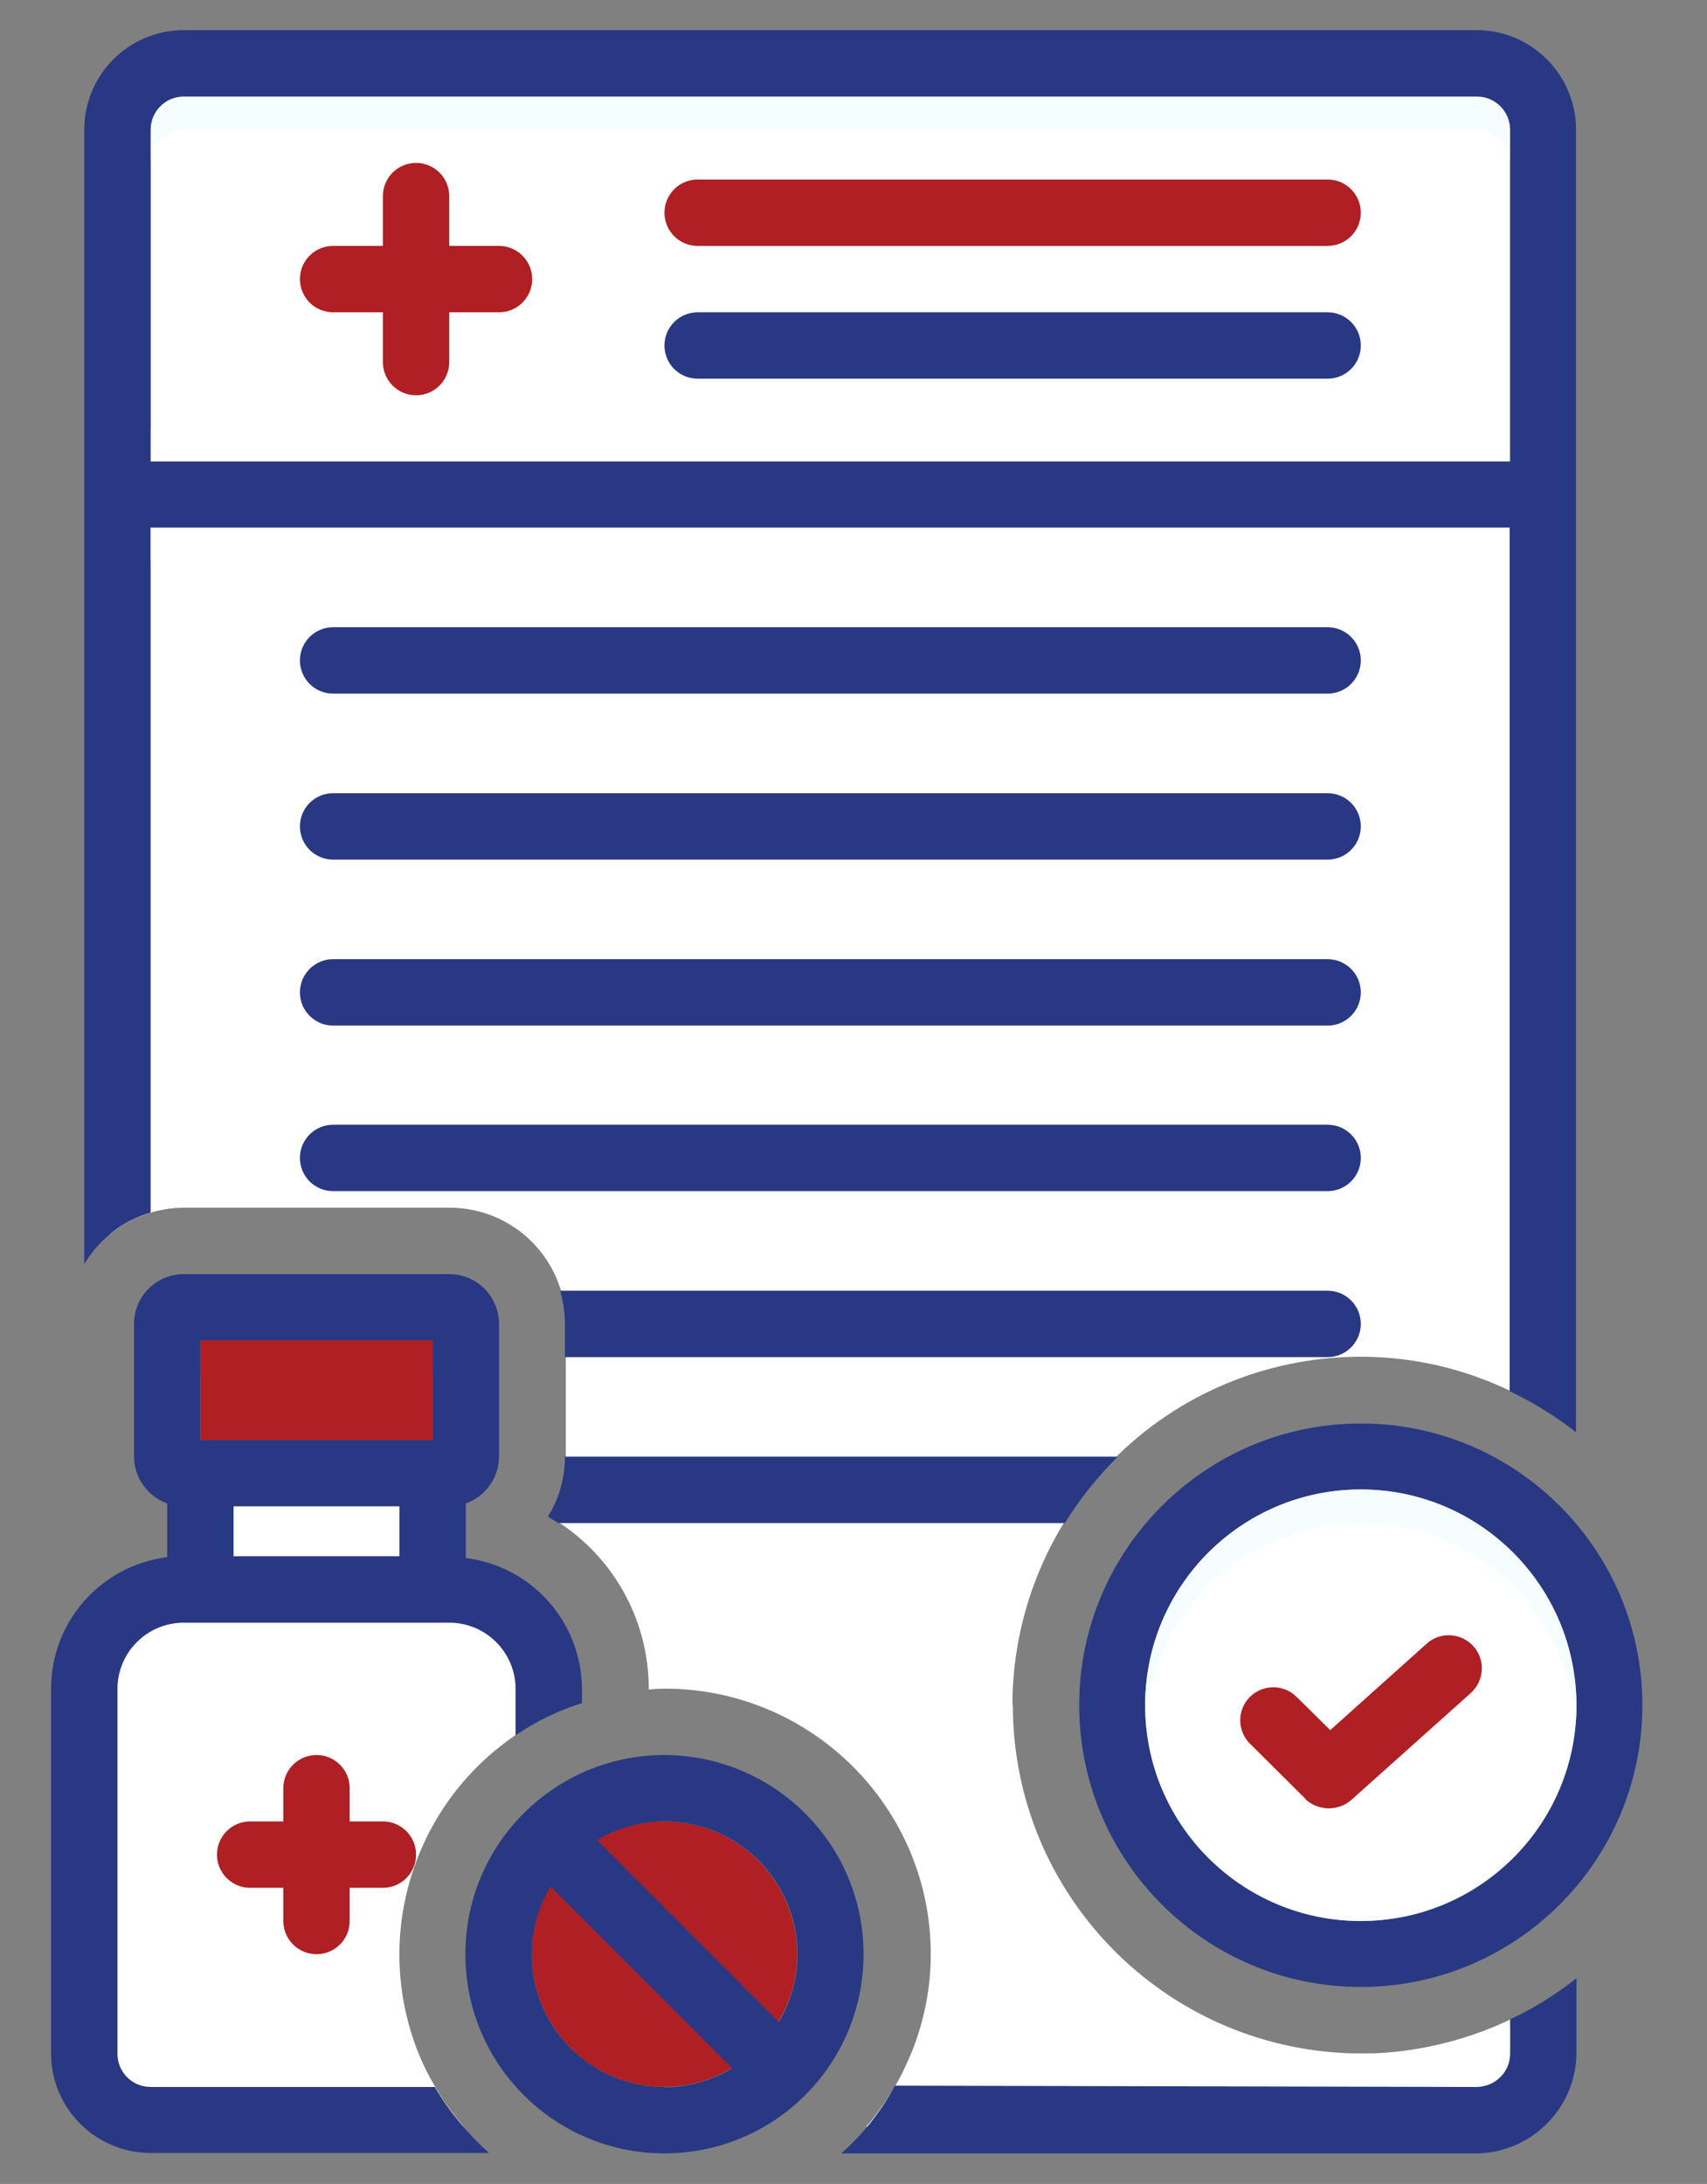 <?xml version="1.0" encoding="UTF-8"?>
<svg id="Layer_1" data-name="Layer 1" xmlns="http://www.w3.org/2000/svg" version="1.1" viewBox="0 0 391 500">
  <rect x="0" y="0" width="391" height="500" fill="#808080" stroke="none"/>
  <defs>
    <style>
      .cls-1 {
        fill: #9fa5aa;
      }

      .cls-1, .cls-2, .cls-3, .cls-4, .cls-5 {
        isolation: isolate;
      }

      .cls-1, .cls-2, .cls-3, .cls-4, .cls-5, .cls-6, .cls-7, .cls-8 {
        stroke-width: 0px;
      }

      .cls-1, .cls-4 {
        opacity: .5;
      }

      .cls-2 {
        fill: #ad9359;
        opacity: .4;
      }

      .cls-3 {
        fill: #e8fbfc;
        opacity: .4;
      }

      .cls-4, .cls-5, .cls-8 {
        fill: #fff;
      }

      .cls-5 {
        opacity: .3;
      }

      .cls-6 {
        fill: #af1f24;
      }

      .cls-7 {
        fill: #283883;
      }
    </style>
  </defs>
  <path class="cls-8" d="M345.9,29.7v75.9H34.5V29.7c0-4.2,3.4-7.6,7.6-7.6h296.2c4.2,0,7.6,3.4,7.6,7.6Z"/>
  <path class="cls-8" d="M125.6,386.4v6.5c-28.7,14-41.6,47.7-29.7,77.3,1.1,2.6,2.3,5.1,3.8,7.6,1.5,2.6,3.3,5.1,5.2,7.5.4.5.9,1.1,1.3,1.6H27.5l-8.2-13.9v-89.4l14-18.3h78.4l13.8,21.2Z"/>
  <path class="cls-8" d="M232,390.4c0,43.2,34.5,78.5,77.7,79.7.7,0,1.4,0,2.1,0,.9,0,1.9,0,2.8,0h.2c13.7-.6,27.1-4.7,38.8-11.9v28.7h-155.2c.4-.5.9-1,1.3-1.5,2-2.5,3.8-5.1,5.4-7.9,1.4-2.4,2.6-5,3.7-7.6,2.9-7.2,4.4-14.8,4.4-22.5,0-33.5-27.2-60.7-60.8-60.8-1.3,0-2.5.1-3.8.2v-.2c0-16.3-8.7-31.3-22.8-39.4,2.5-4.1,3.8-8.9,3.8-13.7v-30.4c0-14.7-11.9-26.6-26.6-26.6h-60.8c-6.1,0-12.1,2.1-16.9,6V115.1h328.2v207.5c-37.3-23.2-86.4-11.7-109.6,25.7-7.8,12.6-12,27.2-12,42.1Z"/>
  <path class="cls-7" d="M76.3,158.8h227.8c4.2,0,7.6-3.4,7.6-7.6s-3.4-7.6-7.6-7.6H76.3c-4.2,0-7.6,3.4-7.6,7.6s3.4,7.6,7.6,7.6Z"/>
  <path class="cls-7" d="M76.3,196.8h227.8c4.2,0,7.6-3.4,7.6-7.6s-3.4-7.6-7.6-7.6H76.3c-4.2,0-7.6,3.4-7.6,7.6s3.4,7.6,7.6,7.6Z"/>
  <path class="cls-7" d="M76.3,234.8h227.8c4.2,0,7.6-3.4,7.6-7.6s-3.4-7.6-7.6-7.6H76.3c-4.2,0-7.6,3.4-7.6,7.6s3.4,7.6,7.6,7.6Z"/>
  <path class="cls-7" d="M76.3,272.7h227.8c4.2,0,7.6-3.4,7.6-7.6s-3.4-7.6-7.6-7.6H76.3c-4.2,0-7.6,3.4-7.6,7.6s3.4,7.6,7.6,7.6Z"/>
  <path class="cls-7" d="M311.7,325.9c-35.6,0-64.5,28.9-64.5,64.5s28.9,64.5,64.5,64.5,64.5-28.9,64.5-64.5c0-35.6-28.9-64.5-64.5-64.5ZM311.7,439.8c-27.3,0-49.4-22.1-49.4-49.4s22.1-49.4,49.4-49.4,49.4,22.1,49.4,49.4c0,27.2-22.1,49.3-49.4,49.4Z"/>
  <path class="cls-8" d="M361.1,390.4c0,27.3-22.1,49.4-49.4,49.4s-49.4-22.1-49.4-49.4,22.1-49.4,49.4-49.4c27.2,0,49.3,22.1,49.4,49.4Z"/>
  <g>
    <path class="cls-6" d="M76.3,71.5h11.4v11.4c0,4.2,3.4,7.6,7.6,7.6s7.6-3.4,7.6-7.6v-11.4h11.4c4.2,0,7.6-3.4,7.6-7.6s-3.4-7.6-7.6-7.6h-11.4v-11.4c0-4.2-3.4-7.6-7.6-7.6s-7.6,3.4-7.6,7.6v11.4h-11.4c-4.2,0-7.6,3.4-7.6,7.6s3.4,7.6,7.6,7.6Z"/>
    <path class="cls-6" d="M159.8,56.3h144.3c4.2,0,7.6-3.4,7.6-7.6s-3.4-7.6-7.6-7.6h-144.3c-4.2,0-7.6,3.4-7.6,7.6s3.4,7.6,7.6,7.6Z"/>
    <path class="cls-7" d="M159.8,86.7h144.3c4.2,0,7.6-3.4,7.6-7.6s-3.4-7.6-7.6-7.6h-144.3c-4.2,0-7.6,3.4-7.6,7.6s3.4,7.6,7.6,7.6Z"/>
    <path class="cls-7" d="M304.1,310.7c4.2,0,7.6-3.4,7.6-7.6s-3.4-7.6-7.6-7.6h-175.8c.7,2.5,1.1,5,1.1,7.6v7.6h174.7Z"/>
    <path class="cls-7" d="M338.3,6.9H42.1c-12.6,0-22.8,10.2-22.8,22.8v259.7c3.4-5.7,8.8-9.9,15.2-11.8V120.8h311.3v197.7c5.4,2.6,10.5,5.7,15.2,9.4V29.7c0-12.6-10.2-22.8-22.8-22.8ZM345.9,105.7H34.5V29.7c0-4.2,3.4-7.6,7.6-7.6h296.2c4.2,0,7.6,3.4,7.6,7.6v75.9Z"/>
    <path class="cls-6" d="M72.5,447.4c4.2,0,7.6-3.4,7.6-7.6v-7.6h7.6c4.2,0,7.6-3.4,7.6-7.6s-3.4-7.6-7.6-7.6h-7.6v-7.6c0-4.2-3.4-7.6-7.6-7.6s-7.6,3.4-7.6,7.6v7.6h-7.6c-4.2,0-7.6,3.4-7.6,7.6s3.4,7.6,7.6,7.6h7.6v7.6c0,4.2,3.4,7.6,7.6,7.6Z"/>
    <path class="cls-7" d="M106.7,356.5v-12.3c4.5-1.6,7.6-5.9,7.6-10.7v-30.4c0-6.3-5.1-11.4-11.4-11.4h-60.8c-6.3,0-11.4,5.1-11.4,11.4v30.4c0,4.8,3.1,9.1,7.6,10.7v12.3c-15.2,1.9-26.6,14.8-26.6,30.1v83.5c0,12.6,10.2,22.8,22.8,22.8,0,0,77,0,77.5,0-4.9-4.4-9.1-9.5-12.4-15.1H34.5c-4.2,0-7.6-3.4-7.6-7.6v-83.5c0-8.4,6.8-15.2,15.2-15.2h60.8c8.4,0,15.2,6.8,15.2,15.2h0v10.6c4.7-3.2,9.8-5.7,15.2-7.4v-3.1c0-15.3-11.4-28.2-26.6-30.1ZM91.5,356.2h-38v-11.4h38v11.4ZM99.1,329.7h-53.2v-22.8h53.2v22.8Z"/>
  </g>
  <path class="cls-8" d="M53.5,344.9h38v11.4h-38v-11.4Z"/>
  <path class="cls-6" d="M45.9,306.9h53.2v22.8h-53.2v-22.8Z"/>
  <path class="cls-6" d="M299,411.9c2.9,2.7,7.4,2.8,10.4.3l27.5-24.6c3.1-2.8,3.4-7.6.6-10.7s-7.6-3.4-10.7-.6l-22.1,19.8-7.7-7.6c-3-3-7.8-2.9-10.7,0-3,3-2.9,7.8,0,10.7l12.8,12.7Z"/>
  <path class="cls-7" d="M243.9,348.7c3.4-5.5,7.5-10.6,12.1-15.2h-126.6c0,4.8-1.3,9.6-3.9,13.7.8.5,1.6,1,2.4,1.5h116Z"/>
  <path class="cls-7" d="M345.9,470.2c0,4.2-3.4,7.5-7.6,7.6l-133.3-.3c-3.1,5.8-7.3,11.1-12.3,15.5h145.6c12.5-.2,22.6-10.3,22.8-22.8v-17.3c-4.7,3.7-9.8,6.9-15.2,9.4v7.8Z"/>
  <path class="cls-7" d="M152.2,401.8c-25.2,0-45.6,20.4-45.6,45.6s20.4,45.6,45.6,45.6,45.6-20.4,45.6-45.6h0c0-25.2-20.4-45.5-45.6-45.6ZM152.2,477.8c-16.7,0-30.3-13.5-30.4-30.2,0-5.5,1.5-10.8,4.3-15.5l41.5,41.5c-4.7,2.8-10,4.2-15.4,4.3ZM178.4,462.8l-41.5-41.5c14.4-8.6,33-3.8,41.5,10.6,5.7,9.5,5.7,21.4,0,31Z"/>
  <path class="cls-6" d="M167.6,473.5c-14.4,8.6-33,3.8-41.5-10.6-5.7-9.5-5.7-21.4,0-31l41.5,41.5Z"/>
  <path class="cls-6" d="M182.6,447.4c0,5.4-1.5,10.8-4.3,15.4l-41.5-41.5c14.4-8.6,33-3.8,41.5,10.6,2.8,4.7,4.3,10.1,4.3,15.5Z"/>
  <path class="cls-2" d="M104.8,485.3h0c-2-2.3-3.7-4.8-5.1-7.5,1.5,2.6,3.3,5.1,5.2,7.5Z"/>
  <path class="cls-1" d="M199.5,485.3c2-2.5,3.8-5.1,5.4-7.9-1.4,2.8-3.1,5.5-5.1,7.9h-.3Z"/>
  <path class="cls-3" d="M361.1,390.4c0,1.3,0,2.5-.2,3.8-2.1-27.2-25.8-47.5-53-45.4-24.3,1.9-43.6,21.1-45.4,45.4-.1-1.3-.2-2.5-.2-3.8,0-27.3,22.1-49.4,49.4-49.4s49.4,22.1,49.4,49.4Z"/>
  <path class="cls-5" d="M361.1,390.4c0,27.3-22.1,49.4-49.4,49.4s-49.4-22.1-49.4-49.4c0-1.3,0-2.5.2-3.8,2.1,27.2,25.8,47.5,53,45.4,24.3-1.9,43.6-21.1,45.4-45.4.1,1.3.2,2.5.2,3.8Z"/>
  <path class="cls-3" d="M345.9,29.7v7.6c0-4.2-3.4-7.6-7.6-7.6H42.1c-4.2,0-7.6,3.4-7.6,7.6v-7.6c0-4.2,3.4-7.6,7.6-7.6h296.2c4.2,0,7.6,3.4,7.6,7.6Z"/>
  <path class="cls-5" d="M34.5,98.1h311.3v7.6H34.5v-7.6Z"/>
  <path class="cls-4" d="M34.5,120.8h311.3v7.6H34.5v-7.6Z"/>
  <path class="cls-6" d="M45.9,306.9h53.2v7.6h-53.2v-7.6Z"/>
</svg>